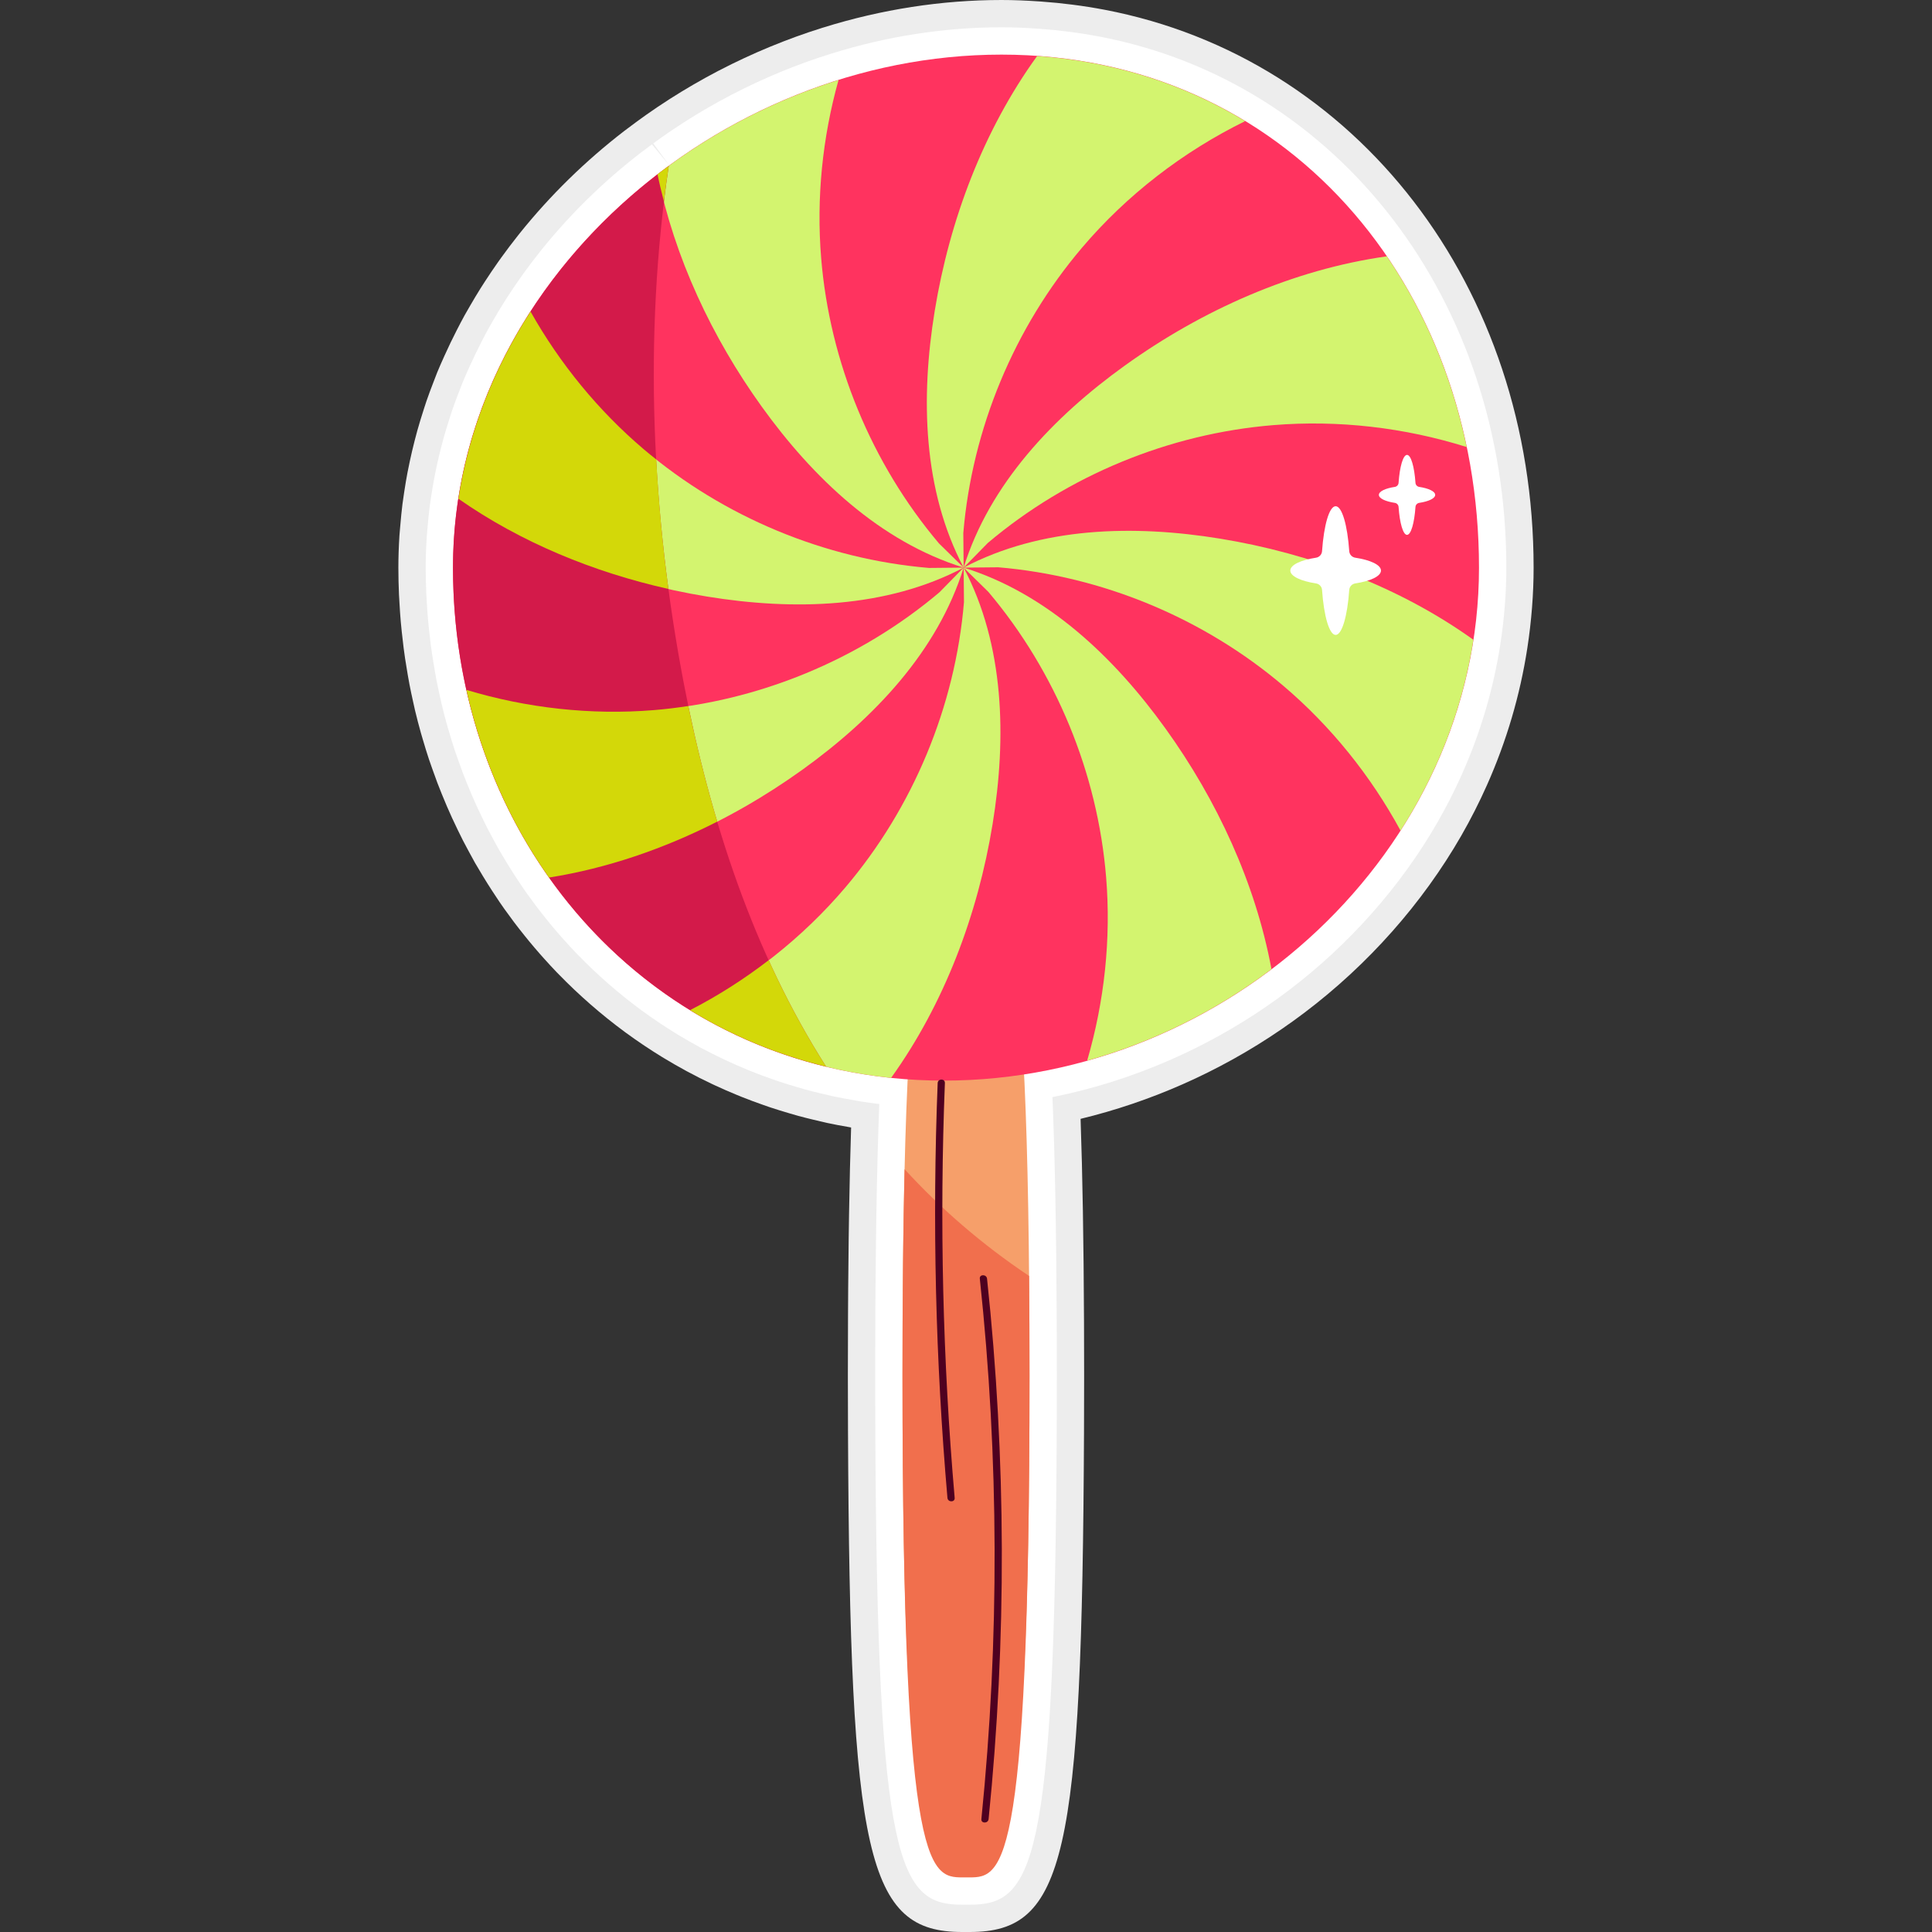 <svg id="Capa_3" enable-background="new 0 0 453.543 453.543" viewBox="0 0 453.543 453.543" xmlns="http://www.w3.org/2000/svg"><rect x="0" y="0" width="453.543" height="453.543" fill="#333333" stroke="none"/><g><path d="m225.838 453.543c-22.313 0-26.316-17.542-26.766-117.305-.02-4.231-.031-8.63-.031-13.256l.036-14.473.036-6.011c.03-4.107.071-8.014.119-11.763l.087-5.909c.121-7.254.283-14 .482-20.144-.057-.011-.678-.128-.678-.128-1.602-.274-3.319-.587-5.013-.952-.466-.102-3.18-.749-3.18-.749-1.207-.289-2.396-.585-3.573-.908-.276-.075-1.876-.543-1.889-.545-1.626-.475-3.201-.956-4.759-1.477l-1.464-.51c-1.719-.601-3.412-1.226-5.085-1.895l-1.104-.448c-1.82-.746-3.575-1.515-5.308-2.323l-.777-.364c-1.865-.883-3.713-1.817-5.517-2.787l-.363-.194c-1.801-.978-3.519-1.967-5.213-2.992l-.584-.353c-1.33-.815-2.616-1.645-3.887-2.493l-.488-.327c-1.347-.908-2.704-1.853-4.038-2.833l-.225-.166c-5.51-4.063-10.739-8.628-15.521-13.548l-.402-.406c-1.07-1.113-2.032-2.162-2.984-3.222l-.953-1.069c-.909-1.034-1.767-2.045-2.612-3.07l-1.088-1.34c-.833-1.04-1.63-2.054-2.407-3.083-.042-.057-1.996-2.714-2.258-3.083-.36-.508-.715-1.018-1.068-1.53l-.827-1.245c-1.458-2.175-2.87-4.425-4.181-6.667-.006-.009-.656-1.091-.843-1.418-.454-.797-.884-1.599-1.313-2.403l-.519-.965c-.328-.609-.655-1.217-.972-1.833-.438-.855-.859-1.72-1.278-2.586-.516-1.064-.925-1.928-1.324-2.798-.411-.899-.813-1.806-1.207-2.72-.4-.93-.791-1.875-1.174-2.82-.354-.877-.712-1.762-1.052-2.661-.39-1.025-.765-2.085-1.139-3.142l-.219-.614c-.214-.603-.43-1.208-.632-1.82-.485-1.457-.932-2.928-1.368-4.408l-.486-1.65c-.518-1.839-.98-3.619-1.41-5.419-.109-.462-.444-2.001-.444-2.001-.315-1.42-.592-2.709-.842-4.012-.126-.649-.241-1.31-.357-1.972l-.074-.426c-.218-1.234-.422-2.48-.607-3.732-.121-.824-.236-1.652-.343-2.482-.163-1.259-.308-2.535-.44-3.816-.001-.004-.179-1.736-.236-2.405-.121-1.4-.213-2.816-.294-4.235-.001-.011-.098-1.586-.118-2.054-.09-2.089-.144-4.204-.144-6.333 0-2.394.081-4.849.248-7.508.036-.578.09-1.151.145-1.72l.063-.7c.139-1.65.296-3.332.506-4.999.098-.764.209-1.504.321-2.241l.138-.919c.217-1.42.449-2.804.71-4.187.176-.921.365-1.833.56-2.736.328-1.533.688-3.063 1.076-4.582l.066-.258c.197-.766.393-1.526.605-2.283.448-1.612.944-3.224 1.463-4.829l.197-.616c.149-.475.309-.976.48-1.473.533-1.557 1.12-3.107 1.721-4.657 0 0 .72-1.881.813-2.107.489-1.197 1.033-2.418 1.582-3.635l.204-.451c.871-1.932 1.805-3.873 2.769-5.757.682-1.327 1.268-2.46 1.884-3.575l1.292-2.252c.805-1.389 1.614-2.749 2.457-4.092l.94-1.466c1.048-1.619 2.111-3.195 3.207-4.748l.704-.983c1.27-1.76 2.581-3.493 3.933-5.196l.442-.559c7.14-8.884 15.365-16.931 24.481-23.96.857-.66 1.732-1.305 2.61-1.95.07-.051.715-.523.715-.523.604-.444 1.209-.883 1.821-1.314 1.879-1.327 3.639-2.504 5.422-3.646l.203-.132c1.781-1.139 3.597-2.244 5.435-3.31 2.036-1.181 3.928-2.222 5.843-3.224.025-.013.243-.122.268-.135 7.758-4.03 15.908-7.4 24.164-9.986.04-.013.222-.066.261-.077 13.71-4.278 27.817-6.464 41.823-6.464 2.826 0 5.75.113 9.2.353 2.584.183 5.07.431 7.484.742 2.595.334 5.019.72 7.4 1.17.042.009.084.016.126.024 59.305 11.315 100.721 65.153 100.721 130.961 0 6.17-.497 12.523-1.473 18.883-1.696 11.044-4.889 21.877-9.489 32.197-.901 2.025-1.846 4.006-2.838 5.958-1.02 2.01-2.062 3.94-3.16 5.856-9.155 15.937-21.875 30.282-36.851 41.599-1.736 1.312-3.524 2.601-5.315 3.827-1.857 1.274-3.716 2.489-5.605 3.657-1.937 1.199-3.816 2.303-5.719 3.365-.029.018-.172.095-.201.11-1.829 1.016-3.752 2.029-5.704 3.001-1.992.994-3.97 1.921-6.048 2.838-7.773 3.427-15.805 6.145-23.946 8.113.459 13.179.722 28.882.804 47.785l.027 12.53c0 4.635-.011 9.034-.029 13.265-.453 99.767-4.456 117.309-26.77 117.309z" fill="#ededed"/><path d="m258.011 8.57-.029-.007c-2.228-.422-4.538-.791-6.832-1.087l-.199-.024c-2.301-.298-4.662-.532-7.018-.698l-.09-.007c-3.284-.23-6.066-.338-8.751-.338-13.356 0-26.819 2.087-40.02 6.205l-.143.042c-7.899 2.473-15.637 5.666-23.187 9.588l-.192.097c-1.834.958-3.646 1.954-5.595 3.085-1.758 1.02-3.495 2.078-5.136 3.127l-.266.174c-1.703 1.089-3.383 2.213-5.19 3.489-.676.475-1.342.965-2.01 1.453l3.79 5.169-4.094-4.946c-.874.643-1.748 1.283-2.604 1.943-8.709 6.715-16.569 14.4-23.363 22.853l-.455.576c-1.29 1.623-2.541 3.277-3.739 4.938l-.681.952c-1.047 1.482-2.061 2.986-3.046 4.507l-.909 1.418c-.802 1.276-1.571 2.57-2.325 3.873l-1.24 2.16c-.586 1.062-1.143 2.14-1.742 3.306l-.046.091c-.909 1.775-1.785 3.595-2.639 5.488l-.195.431c-.518 1.15-1.034 2.303-1.505 3.456-.085.205-.75 1.948-.76 1.974-.57 1.468-1.127 2.939-1.635 4.423-.153.446-.296.894-.437 1.343l-.202.632c-.491 1.521-.962 3.05-1.39 4.589-.2.713-.384 1.429-.569 2.146l-.065.254c-.368 1.438-.708 2.886-1.019 4.339-.183.855-.363 1.716-.528 2.581-.247 1.31-.467 2.621-.67 3.946l-.14.936c-.105.687-.209 1.376-.298 2.076-.199 1.579-.347 3.173-.481 4.774l-.067.744c-.049.499-.095.998-.127 1.504-.159 2.522-.236 4.847-.236 7.104 0 2.036.051 4.059.138 6.064.019.444.114 1.959.114 1.959.077 1.356.164 2.71.28 4.05.055.64.225 2.294.225 2.294.127 1.226.265 2.447.422 3.653.103.793.212 1.583.328 2.367.177 1.195.372 2.383.58 3.564l.076.435c.108.623.216 1.243.336 1.859.24 1.245.506 2.48.812 3.862 0 0 .315 1.449.415 1.873.41 1.716.85 3.414 1.323 5.095l.487 1.652c.415 1.409.841 2.811 1.301 4.196.189.568.389 1.131.589 1.692l.224.629c.357 1.009.714 2.021 1.092 3.012.321.85.659 1.687.998 2.522.365.903.737 1.804 1.12 2.692.374.87.757 1.734 1.147 2.586.381.833.773 1.656 1.265 2.674.396.819.794 1.639 1.21 2.449.298.581.606 1.153.915 1.727l.527.98c.401.751.803 1.502 1.225 2.241.177.309.807 1.356.807 1.356 1.255 2.144 2.6 4.286 3.994 6.366l.763 1.15c.338.49.678.978 1.017 1.458.254.358 2.151 2.935 2.151 2.935.739.98 1.497 1.943 2.264 2.902l1.053 1.299c.804.974 1.62 1.937 2.45 2.882l.939 1.051c.905 1.007 1.82 2.005 2.779 3.003l.438.444c4.538 4.67 9.486 8.99 14.75 12.872l.19.141c1.264.927 2.551 1.824 3.819 2.679l.47.316c1.202.802 2.419 1.588 3.656 2.345l.575.349c1.611.974 3.244 1.915 4.913 2.822l.381.203c1.714.921 3.453 1.8 5.205 2.63l.763.358c1.644.766 3.31 1.495 5.013 2.195l1.071.435c1.585.634 3.19 1.226 4.814 1.793l1.388.484c1.479.495 2.976.952 4.52 1.402.019.004 1.424.42 1.79.519 1.112.305 2.236.583 3.365.855 0 0 2.61.623 3.035.715 1.608.345 3.238.643 4.847.919l.52.097c.373.071.747.141 1.125.201 1.529.243 2.998.448 4.466.627-.295 7.559-.523 16.153-.683 25.742l-.087 5.898c-.049 3.736-.089 7.632-.119 11.719l-.036 5.987-.036 14.457c0 4.615.011 9.005.031 13.227.461 101.838 5.648 110.923 20.357 110.923h1.866c14.708 0 19.898-9.085 20.359-110.925.018-4.222.029-8.612.029-13.225l-.027-12.516c-.09-21.418-.42-38.808-1-52.914 9.518-1.903 18.9-4.878 27.965-8.873 1.941-.857 3.856-1.753 5.779-2.712 1.866-.93 3.705-1.899 5.523-2.908l.115-.062c1.82-1.016 3.615-2.071 5.386-3.169l.082-.049c1.789-1.109 3.549-2.255 5.28-3.443l.079-.055c1.723-1.179 3.412-2.396 5.072-3.653 14.294-10.801 26.428-24.481 35.092-39.561h-.002l.064-.11c1.025-1.789 2.016-3.619 2.946-5.448h-.002l.064-.124c.932-1.835 1.831-3.716 2.67-5.598l.029-.068c4.368-9.8 7.398-20.082 9.008-30.56.927-6.037 1.398-12.061 1.398-17.909-.007-62.723-39.319-113.99-95.607-124.68z" fill="#fff"/><path d="m241.682 322.981c0 120.137-6.676 104.354-14.911 104.354s-14.911 15.783-14.911-104.354 6.676-114.983 14.911-114.983 14.911-5.154 14.911 114.983z" fill="#f69f6a"/><path d="m347.199 133.249c0 66.511-59.147 120.428-125.658 120.428-66.51 0-115.199-53.918-115.199-120.428s62.238-120.428 128.749-120.428 112.108 53.918 112.108 120.428z" fill="#ff335f"/><g fill="#d3f46f"><path d="m253.974 58.185c10.546-12.42 23.717-22.565 38.335-29.753-14.174-8.615-30.633-14.011-48.837-15.285-12.605 17.426-20.562 38.508-24.048 59.866-3.313 20.298-2.792 42.039 6.793 60.237l-.079-8.117c2.063-24.473 11.94-48.227 27.836-66.948z"/><path d="m298.923 99.798c15.272-1.246 30.769.556 45.386 5.146-3.424-16.513-9.824-31.696-18.75-44.772-22.021 3.098-43.374 12.604-61.552 25.681-16.695 12.011-31.7 27.752-37.79 47.397l5.684-5.796c18.763-15.846 42.544-25.659 67.022-27.656z"/><path d="m286.454 126.457c-20.299-3.313-42.039-2.792-60.237 6.793l8.117-.079c24.473 2.063 48.227 11.94 66.947 27.836 11.172 9.486 20.499 21.099 27.496 33.974 8.642-13.453 14.612-28.608 17.101-44.796-17.34-12.42-38.248-20.272-59.424-23.728z"/><path d="m259.669 205.955c1.179 14.458-.392 29.112-4.455 43.035 15.744-4.407 30.439-11.781 43.269-21.477-3.758-20.215-12.799-39.696-24.869-56.474-12.011-16.695-27.753-31.7-47.397-37.79l5.795 5.684c15.847 18.763 25.659 42.544 27.657 67.022z"/><path d="m198.46 208.314c-10.093 11.886-22.587 21.696-36.457 28.819 13.87 8.519 29.791 14.113 47.182 15.911 12.476-17.366 20.36-38.326 23.825-59.557 3.313-20.299 2.792-42.039-6.793-60.237l.079 8.117c-2.062 24.472-11.939 48.226-27.836 66.947z"/><path d="m153.511 166.701c-14.796 1.207-29.799-.464-44.013-4.742 3.621 16.22 10.265 31.149 19.395 44.046 21.305-3.383 41.912-12.682 59.534-25.358 16.695-12.011 31.7-27.752 37.79-47.397l-5.684 5.795c-18.763 15.846-42.544 25.659-67.022 27.656z"/><path d="m151.153 105.493c-10.701-9.086-19.718-20.12-26.609-32.348-8.562 13.261-14.49 28.109-16.926 43.939 17.127 11.98 37.619 19.574 58.362 22.959 20.299 3.313 42.039 2.792 60.237-6.793l-8.117.079c-24.473-2.063-48.227-11.94-66.947-27.836z"/><path d="m192.766 60.544c-1.143-14.02.292-28.226 4.083-41.77-15.4 4.818-29.85 12.394-42.492 22.141 3.963 19.523 12.779 38.303 24.463 54.544 12.011 16.696 27.753 31.7 47.397 37.791l-5.795-5.684c-15.846-18.764-25.659-42.544-27.656-67.022z"/></g><path d="m212.351 274.475c-.32 13.33-.491 29.312-.491 48.506 0 120.137 6.676 117.739 14.911 117.739s14.911 2.398 14.911-117.739c0-8.424-.034-16.211-.098-23.447-11.034-7.369-20.724-15.787-29.233-25.059z" fill="#f16f4d"/><path d="m160.516 160.372c-7.559-39.492-9.488-81.181-3.523-121.421-30.09 22.062-50.651 56.09-50.651 94.299 0 56.897 35.646 104.546 87.584 117.141-16.962-26.626-27.222-57.691-33.41-90.019z" fill="#d31a4a"/><path d="m180.449 225.409c-5.783 4.447-11.956 8.391-18.446 11.723 9.694 5.954 20.409 10.44 31.91 13.239-5.064-7.952-9.525-16.303-13.464-24.962z" fill="#d3d809"/><path d="m161.584 165.74c-2.679.408-5.371.74-8.073.961-14.796 1.207-29.799-.464-44.013-4.742 3.621 16.22 10.265 31.149 19.395 44.046 13.65-2.167 27.008-6.772 39.483-13.129-2.646-8.88-4.894-17.948-6.792-27.136z" fill="#d3d809"/><path d="m154.053 107.858c-.977-.777-1.949-1.558-2.9-2.365-10.701-9.087-19.717-20.12-26.608-32.348-8.562 13.261-14.49 28.109-16.926 43.939 14.624 10.229 31.706 17.232 49.297 21.176-1.355-10.057-2.299-20.211-2.863-30.402z" fill="#d3d809"/><path d="m156.989 38.976c-.879.645-1.77 1.274-2.632 1.939.432 2.126.945 4.238 1.489 6.344.334-2.769.735-5.526 1.143-8.283z" fill="#d3d809"/><path d="m333.171 114.302c-.48-.073-.85-.463-.884-.948-.266-3.803-1.053-6.562-1.984-6.562s-1.718 2.759-1.984 6.562c-.034.485-.404.875-.884.948-2.214.336-3.742 1.048-3.742 1.874s1.528 1.538 3.742 1.873c.48.073.85.463.884.948.266 3.803 1.053 6.562 1.984 6.562s1.719-2.759 1.984-6.562c.034-.485.404-.874.884-.948 2.214-.336 3.742-1.048 3.742-1.873-.001-.825-1.529-1.538-3.742-1.874z" fill="#fff"/><path d="m318.164 130.926c-.773-.117-1.369-.745-1.423-1.525-.427-6.123-1.695-10.564-3.194-10.564s-2.766 4.441-3.194 10.564c-.055.78-.65 1.408-1.423 1.525-3.564.541-6.024 1.688-6.024 3.016s2.46 2.475 6.024 3.016c.773.117 1.368.745 1.423 1.525.427 6.123 1.695 10.564 3.193 10.564s2.766-4.441 3.194-10.564c.054-.78.65-1.408 1.423-1.525 3.564-.541 6.024-1.688 6.024-3.016s-2.46-2.475-6.023-3.016z" fill="#fff"/><path d="m220.121 254.249c-1.283 32.474-.516 65.001 2.294 97.379.094 1.079 1.791 1.089 1.696 0-2.81-32.378-3.576-64.905-2.294-97.379.043-1.091-1.653-1.09-1.696 0z" fill="#4f0020"/><path d="m230.016 300.175c4.504 42.145 4.627 84.685.367 126.856-.11 1.085 1.587 1.077 1.696 0 4.26-42.17 4.137-84.711-.367-126.856-.115-1.074-1.812-1.086-1.696 0z" fill="#4f0020"/></g></svg>